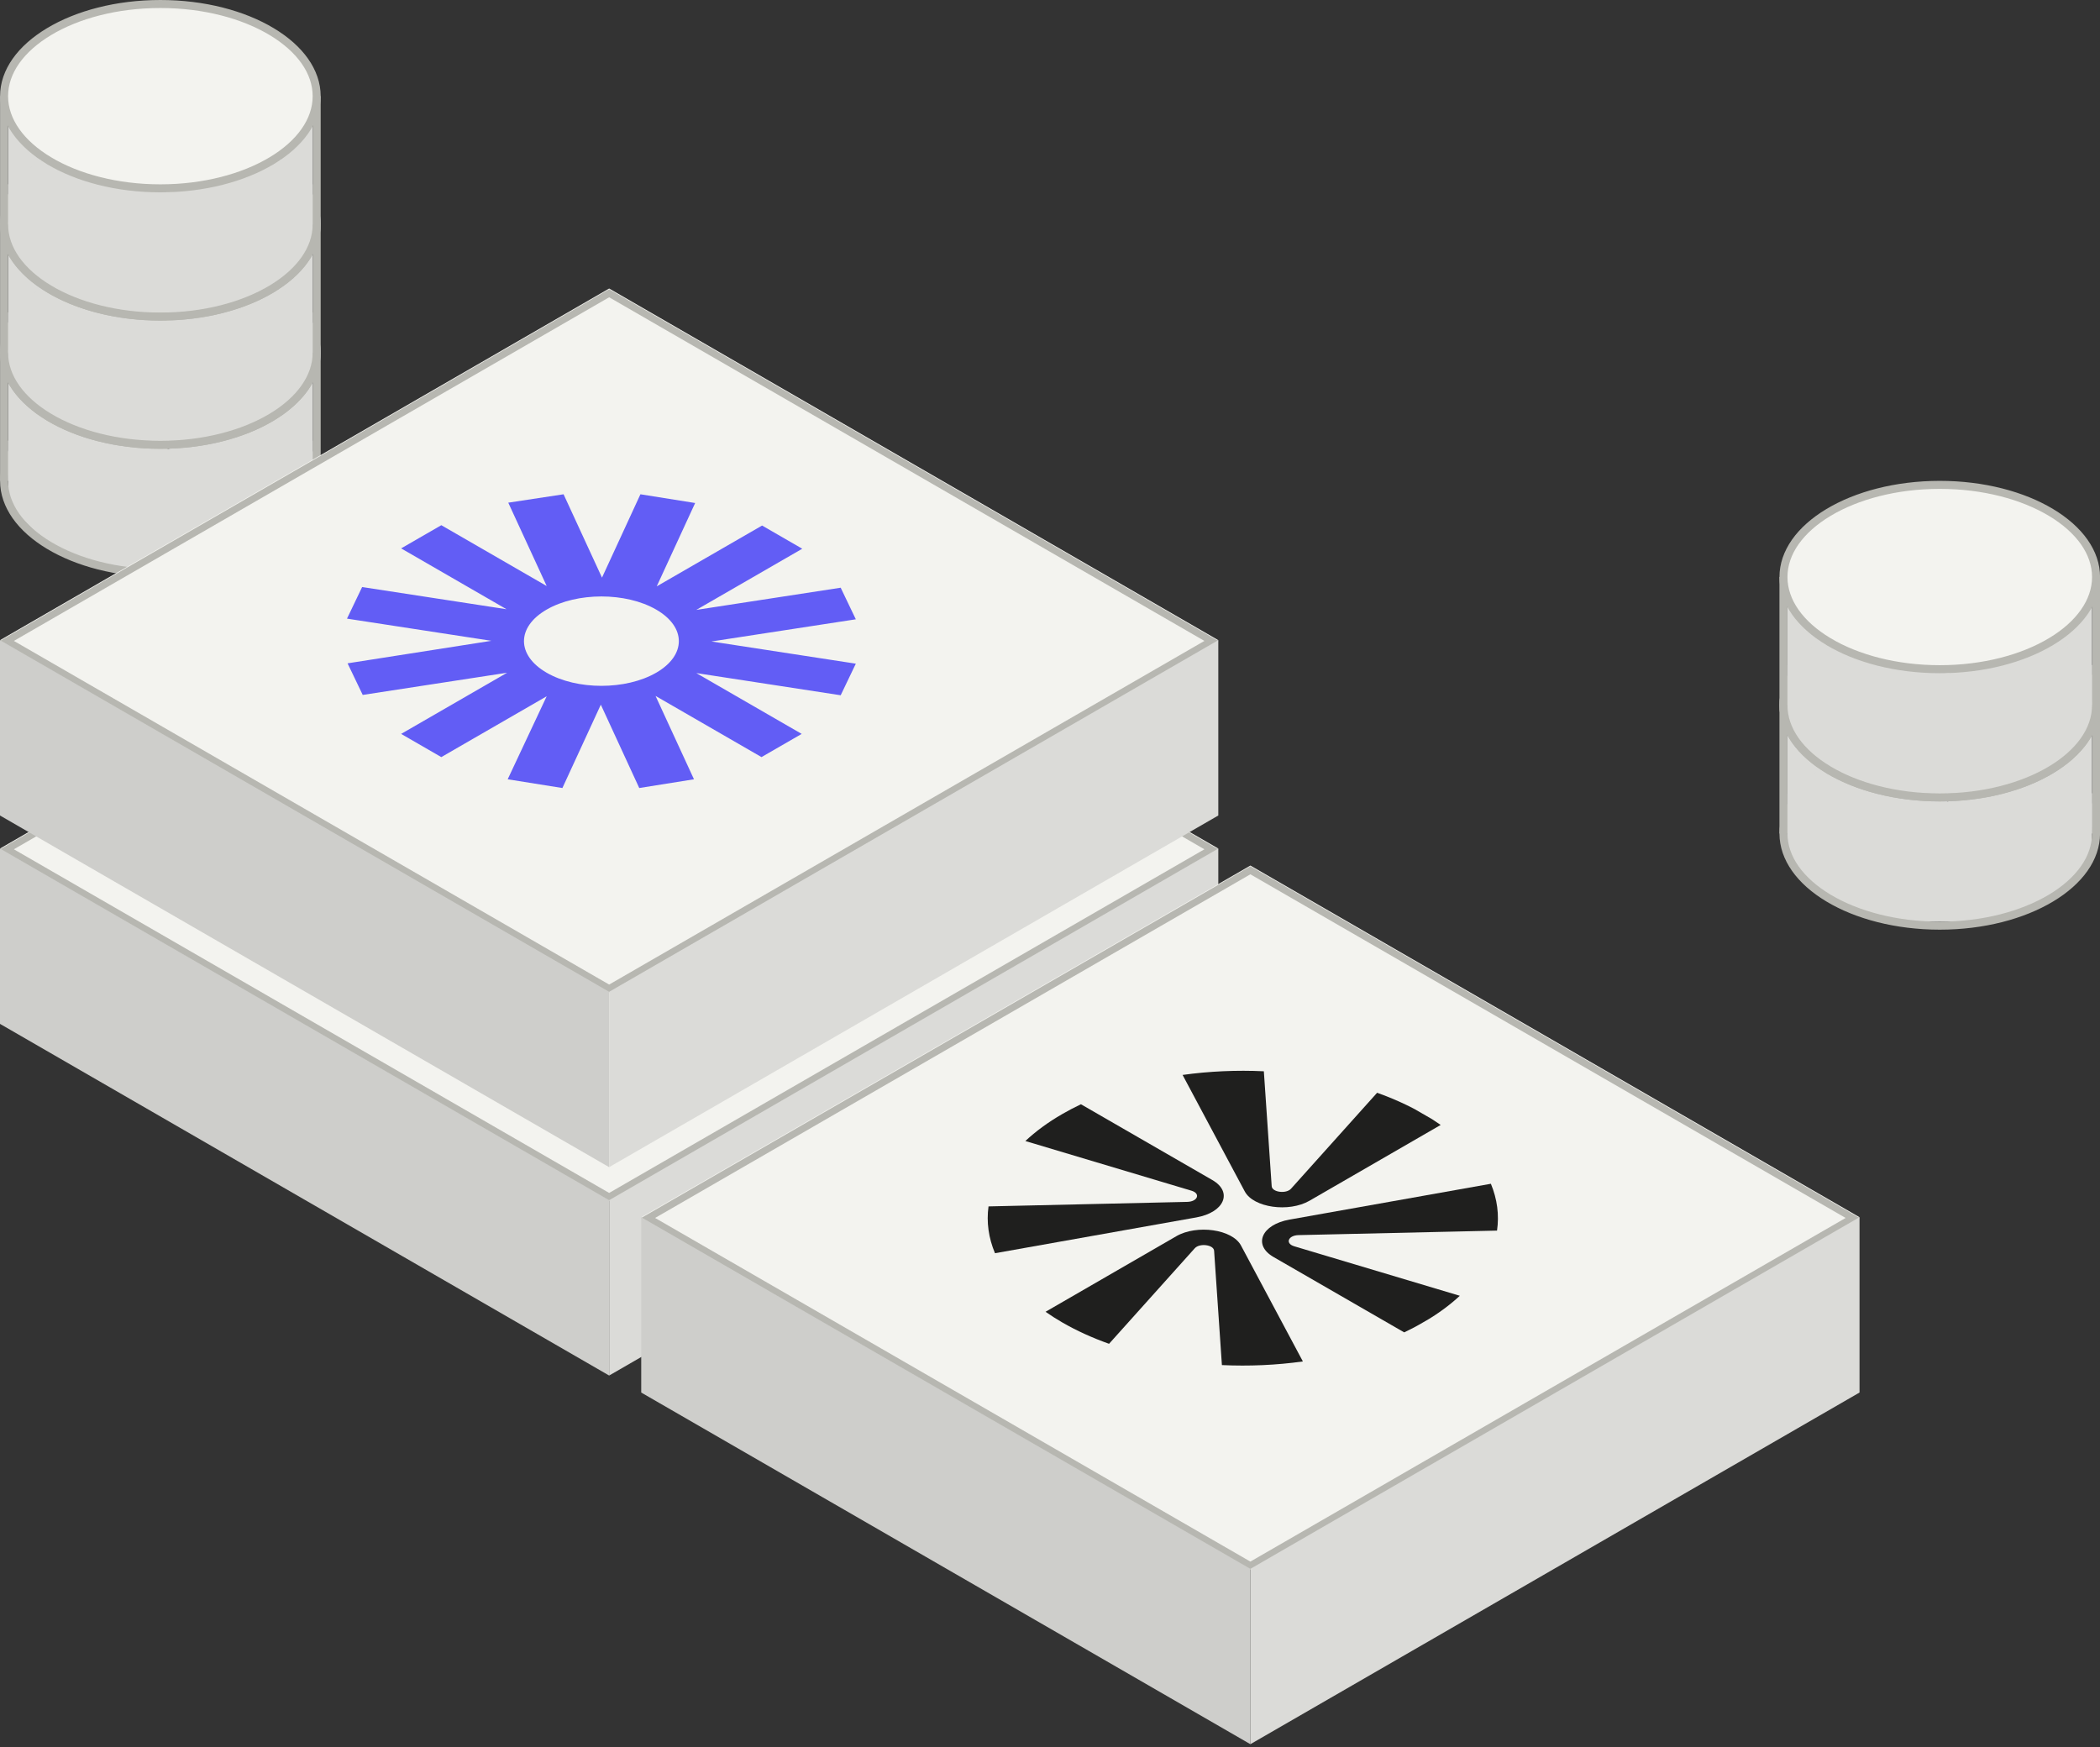 <svg width="131" height="109" viewBox="0 0 131 109" fill="none" xmlns="http://www.w3.org/2000/svg">
<rect x="0" y="0" width="131" height="109" fill="#333333" stroke="none"/>
<path d="M19.504 31V23L18.504 25L17.004 26L15.004 27L13.004 27.5L10.504 28L7.504 27.5L5.004 27L3.004 26L1.504 25L0.504 23.5V29V30.5V31L1.004 32L3.004 34L6.504 35.5H9.504H13.504L17.004 34L19.004 32.5L19.504 31Z" fill="#DBDBD8"/>
<path d="M19.754 30V22M0.254 22V30" stroke="#B7B7B1" stroke-width="0.5"/>
<path d="M10.004 24.25C12.728 24.25 15.182 24.913 16.946 25.972C18.716 27.033 19.754 28.465 19.754 30C19.754 31.535 18.716 32.967 16.946 34.028C15.182 35.087 12.728 35.75 10.004 35.75C7.28 35.75 4.826 35.087 3.062 34.028C1.292 32.967 0.254 31.535 0.254 30C0.254 28.465 1.292 27.033 3.062 25.972C4.826 24.913 7.28 24.25 10.004 24.25Z" stroke="#B7B7B1" stroke-width="0.5"/>
<path d="M10.004 16.25C12.728 16.25 15.182 16.913 16.946 17.972C18.716 19.033 19.754 20.465 19.754 22C19.754 23.535 18.716 24.967 16.946 26.028C15.182 27.087 12.728 27.75 10.004 27.75C7.28 27.75 4.826 27.087 3.062 26.028C1.292 24.967 0.254 23.535 0.254 22C0.254 20.465 1.292 19.033 3.062 17.972C4.826 16.913 7.28 16.25 10.004 16.25Z" fill="#F3F3EF" stroke="#B7B7B1" stroke-width="0.5"/>
<path d="M0.504 30V27.5L2.504 25.97L3.024 26.3L3.004 30H0.504Z" fill="#DBDBD8"/>
<path d="M19.504 30V27.5L17.504 25.97L16.984 26.3L17.004 30H19.504Z" fill="#DBDBD8"/>
<path d="M19.504 23V15L18.504 17L17.004 18L15.004 19L13.004 19.5L10.504 20L7.504 19.5L5.004 19L3.004 18L1.504 17L0.504 15.5V21V22.5V23L1.004 24L3.004 26L6.504 27.5H9.504H13.504L17.004 26L19.004 24.5L19.504 23Z" fill="#DBDBD8"/>
<path d="M19.754 22V14M0.254 14V22" stroke="#B7B7B1" stroke-width="0.5"/>
<path d="M10.004 16.25C12.728 16.25 15.182 16.913 16.946 17.972C18.716 19.033 19.754 20.465 19.754 22C19.754 23.535 18.716 24.967 16.946 26.028C15.182 27.087 12.728 27.75 10.004 27.75C7.28 27.75 4.826 27.087 3.062 26.028C1.292 24.967 0.254 23.535 0.254 22C0.254 20.465 1.292 19.033 3.062 17.972C4.826 16.913 7.28 16.25 10.004 16.25Z" stroke="#B7B7B1" stroke-width="0.5"/>
<path d="M10.004 8.25C12.728 8.25 15.182 8.913 16.946 9.972C18.716 11.033 19.754 12.466 19.754 14C19.754 15.534 18.716 16.967 16.946 18.028C15.182 19.087 12.728 19.75 10.004 19.75C7.28 19.75 4.826 19.087 3.062 18.028C1.292 16.967 0.254 15.534 0.254 14C0.254 12.466 1.292 11.033 3.062 9.972C4.826 8.913 7.28 8.25 10.004 8.25Z" fill="#F3F3EF" stroke="#B7B7B1" stroke-width="0.5"/>
<path d="M0.504 22V19.5L2.504 17.97L3.024 18.3L3.004 22H0.504Z" fill="#DBDBD8"/>
<path d="M19.504 22V19.5L17.504 17.97L16.984 18.3L17.004 22H19.504Z" fill="#DBDBD8"/>
<path d="M19.504 15V7L18.504 9L17.004 10L15.004 11L13.004 11.5L10.504 12L7.504 11.5L5.004 11L3.004 10L1.504 9L0.504 7.5V13V14.5V15L1.004 16L3.004 18L6.504 19.5H9.504H13.504L17.004 18L19.004 16.5L19.504 15Z" fill="#DBDBD8"/>
<path d="M19.754 14V6M0.254 6V14" stroke="#B7B7B1" stroke-width="0.5"/>
<path d="M10.004 8.25C12.728 8.25 15.182 8.913 16.946 9.972C18.716 11.033 19.754 12.466 19.754 14C19.754 15.534 18.716 16.967 16.946 18.028C15.182 19.087 12.728 19.75 10.004 19.75C7.28 19.75 4.826 19.087 3.062 18.028C1.292 16.967 0.254 15.534 0.254 14C0.254 12.466 1.292 11.033 3.062 9.972C4.826 8.913 7.28 8.25 10.004 8.25Z" stroke="#B7B7B1" stroke-width="0.5"/>
<path d="M10.004 0.25C12.728 0.25 15.182 0.913 16.946 1.972C18.716 3.033 19.754 4.465 19.754 6C19.754 7.535 18.716 8.967 16.946 10.028C15.182 11.087 12.728 11.75 10.004 11.75C7.28 11.75 4.826 11.087 3.062 10.028C1.292 8.967 0.254 7.535 0.254 6C0.254 4.465 1.292 3.033 3.062 1.972C4.826 0.913 7.28 0.25 10.004 0.25Z" fill="#F3F3EF" stroke="#B7B7B1" stroke-width="0.5"/>
<path d="M0.504 14V11.5L2.504 9.97L3.024 10.3L3.004 14H0.504Z" fill="#DBDBD8"/>
<path d="M19.504 14V11.5L17.504 9.97L16.984 10.3L17.004 14H19.504Z" fill="#DBDBD8"/>
<path d="M130.504 53V45L129.504 47L128.004 48L126.004 49L124.004 49.5L121.504 50L118.504 49.5L116.004 49L114.004 48L112.504 47L111.504 45.5V51V52.5V53L112.004 54L114.004 56L117.504 57.5H120.504H124.504L128.004 56L130.004 54.5L130.504 53Z" fill="#DBDBD8"/>
<path d="M130.754 52V44M111.254 44V52" stroke="#B7B7B1" stroke-width="0.5"/>
<path d="M121.004 46.25C123.728 46.25 126.182 46.913 127.946 47.972C129.716 49.033 130.754 50.465 130.754 52C130.754 53.535 129.716 54.967 127.946 56.028C126.182 57.087 123.728 57.75 121.004 57.75C118.28 57.75 115.826 57.087 114.062 56.028C112.292 54.967 111.254 53.535 111.254 52C111.254 50.465 112.292 49.033 114.062 47.972C115.826 46.913 118.28 46.25 121.004 46.25Z" stroke="#B7B7B1" stroke-width="0.5"/>
<path d="M121.004 38.25C123.728 38.25 126.182 38.913 127.946 39.972C129.716 41.033 130.754 42.465 130.754 44C130.754 45.535 129.716 46.967 127.946 48.028C126.182 49.087 123.728 49.75 121.004 49.75C118.28 49.75 115.826 49.087 114.062 48.028C112.292 46.967 111.254 45.535 111.254 44C111.254 42.465 112.292 41.033 114.062 39.972C115.826 38.913 118.28 38.25 121.004 38.25Z" fill="#F3F3EF" stroke="#B7B7B1" stroke-width="0.5"/>
<path d="M111.504 52V49.5L113.504 47.97L114.024 48.3L114.004 52H111.504Z" fill="#DBDBD8"/>
<path d="M130.504 52V49.5L128.504 47.97L127.984 48.3L128.004 52H130.504Z" fill="#DBDBD8"/>
<path d="M130.504 45V37L129.504 39L128.004 40L126.004 41L124.004 41.5L121.504 42L118.504 41.5L116.004 41L114.004 40L112.504 39L111.504 37.5V43V44.5V45L112.004 46L114.004 48L117.504 49.5H120.504H124.504L128.004 48L130.004 46.5L130.504 45Z" fill="#DBDBD8"/>
<path d="M130.754 44V36M111.254 36V44" stroke="#B7B7B1" stroke-width="0.5"/>
<path d="M121.004 38.25C123.728 38.25 126.182 38.913 127.946 39.972C129.716 41.033 130.754 42.465 130.754 44C130.754 45.535 129.716 46.967 127.946 48.028C126.182 49.087 123.728 49.75 121.004 49.75C118.28 49.75 115.826 49.087 114.062 48.028C112.292 46.967 111.254 45.535 111.254 44C111.254 42.465 112.292 41.033 114.062 39.972C115.826 38.913 118.28 38.25 121.004 38.25Z" stroke="#B7B7B1" stroke-width="0.5"/>
<path d="M121.004 30.25C123.728 30.25 126.182 30.913 127.946 31.972C129.716 33.033 130.754 34.465 130.754 36C130.754 37.535 129.716 38.967 127.946 40.028C126.182 41.087 123.728 41.75 121.004 41.75C118.28 41.75 115.826 41.087 114.062 40.028C112.292 38.967 111.254 37.535 111.254 36C111.254 34.465 112.292 33.033 114.062 31.972C115.826 30.913 118.28 30.25 121.004 30.25Z" fill="#F3F3EF" stroke="#B7B7B1" stroke-width="0.5"/>
<path d="M111.504 44V41.5L113.504 39.97L114.024 40.3L114.004 44H111.504Z" fill="#DBDBD8"/>
<path d="M130.504 44V41.5L128.504 39.97L127.984 40.3L128.004 44H130.504Z" fill="#DBDBD8"/>
<path d="M38 31L75.999 52.939L38 74.878L0.001 52.939L38 31Z" fill="#F3F3EF"/>
<rect x="0.433" width="43.379" height="43.379" transform="matrix(0.866 -0.5 0.866 0.5 0.058 53.202)" stroke="#B7B7B1" stroke-width="0.5"/>
<path d="M6.3884e-08 52.938L37.999 74.877L37.999 85.817L8.73546e-08 63.878L6.3884e-08 52.938Z" fill="#CECECB"/>
<path d="M38 74.877L75.999 52.938L75.999 63.877L38 85.816L38 74.877Z" fill="#DBDBD8"/>
<path d="M38 18L75.999 39.939L38 61.878L0.001 39.939L38 18Z" fill="#F3F3EF"/>
<rect x="0.433" width="43.379" height="43.379" transform="matrix(0.866 -0.5 0.866 0.5 0.058 40.202)" stroke="#B7B7B1" stroke-width="0.5"/>
<path d="M6.3884e-08 39.938L37.999 61.877L37.999 72.817L8.73546e-08 50.878L6.3884e-08 39.938Z" fill="#CECECB"/>
<path d="M38 61.877L75.999 39.938L75.999 50.877L38 72.816L38 61.877Z" fill="#DBDBD8"/>
<g clip-path="url(#clip0_2288_5076)">
<path d="M47.54 32.787L40.967 36.582L43.364 31.382L39.95 30.837L37.553 36.037L35.156 30.837L31.706 31.361L34.103 36.561L27.529 32.766L25.023 34.213L31.597 38.008L22.59 36.624L21.646 38.595L30.653 39.979L21.682 41.384L22.627 43.355L31.633 41.971L25.023 45.787L27.529 47.234L34.103 43.439L31.67 48.618L35.083 49.163L37.48 43.963L39.877 49.163L43.291 48.618L40.894 43.418L47.504 47.234L50.01 45.787L43.436 41.992L52.443 43.376L53.387 41.405L44.381 40.021L53.387 38.637L52.443 36.666L43.436 38.05L50.046 34.234L47.54 32.787ZM40.931 41.971C39.042 43.061 35.991 43.061 34.103 41.971C32.214 40.881 32.214 39.119 34.103 38.029C35.991 36.939 39.042 36.939 40.931 38.029C42.819 39.119 42.819 40.881 40.931 41.971Z" fill="#625DF5"/>
</g>
<path d="M78 54L115.999 75.939L78 97.878L40.001 75.939L78 54Z" fill="#F3F3EF"/>
<g clip-path="url(#clip1_2288_5076)">
<g clip-path="url(#clip2_2288_5076)">
<path d="M75.626 73.62L67.43 68.892C67.033 69.081 66.646 69.283 66.276 69.497C65.374 70.017 64.605 70.585 63.963 71.186L74.327 74.286C74.911 74.46 74.714 74.969 74.058 74.983L61.665 75.265C61.53 76.241 61.665 77.228 62.069 78.186L74.624 75.953C76.373 75.642 76.921 74.368 75.626 73.62Z" fill="#1F1F1E"/>
<path d="M79.44 78.42L87.595 83.124C88.004 82.93 88.399 82.724 88.78 82.504C89.668 81.991 90.429 81.433 91.064 80.841L80.739 77.754C80.155 77.579 80.352 77.071 81.008 77.056L93.386 76.775C93.528 75.799 93.4 74.811 93.003 73.853L80.443 76.088C78.694 76.399 78.146 77.673 79.441 78.42L79.44 78.42Z" fill="#1F1F1E"/>
<path d="M79.329 74.005L78.84 66.835C77.144 66.755 75.432 66.831 73.771 67.063L77.651 74.333C78.19 75.343 80.397 75.659 81.69 74.91L89.871 70.183C89.535 69.946 89.176 69.717 88.793 69.496C87.902 68.982 86.933 68.542 85.906 68.175L80.536 74.161C80.235 74.498 79.354 74.384 79.329 74.005Z" fill="#1F1F1E"/>
<path d="M73.377 77.127L65.222 81.84C65.547 82.068 65.894 82.29 66.263 82.503C67.164 83.023 68.144 83.467 69.184 83.837L74.53 77.878C74.832 77.541 75.712 77.654 75.737 78.033L76.224 85.165C77.913 85.244 79.62 85.169 81.275 84.938L77.415 77.706C76.876 76.696 74.669 76.38 73.374 77.127L73.377 77.127Z" fill="#1F1F1E"/>
</g>
</g>
<rect x="0.433" width="43.379" height="43.379" transform="matrix(0.866 -0.5 0.866 0.5 40.058 76.202)" stroke="#B7B7B1" stroke-width="0.5"/>
<path d="M40 75.939L77.999 97.877L77.999 108.816L40 86.878L40 75.939Z" fill="#CECECB"/>
<path d="M78 97.877L115.999 75.938L115.999 86.877L78 108.816L78 97.877Z" fill="#DBDBD8"/>
<defs>
<clipPath id="clip0_2288_5076">
<rect width="26" height="26" fill="white" transform="matrix(0.866 -0.5 0.866 0.5 15 40)"/>
</clipPath>
<clipPath id="clip1_2288_5076">
<rect width="43.879" height="43.879" transform="matrix(0.866 -0.5 0.866 0.5 40 75.985)" fill="white"/>
</clipPath>
<clipPath id="clip2_2288_5076">
<rect width="26" height="26" fill="white" transform="matrix(0.866 -0.5 0.866 0.5 55 76)"/>
</clipPath>
</defs>
</svg>
